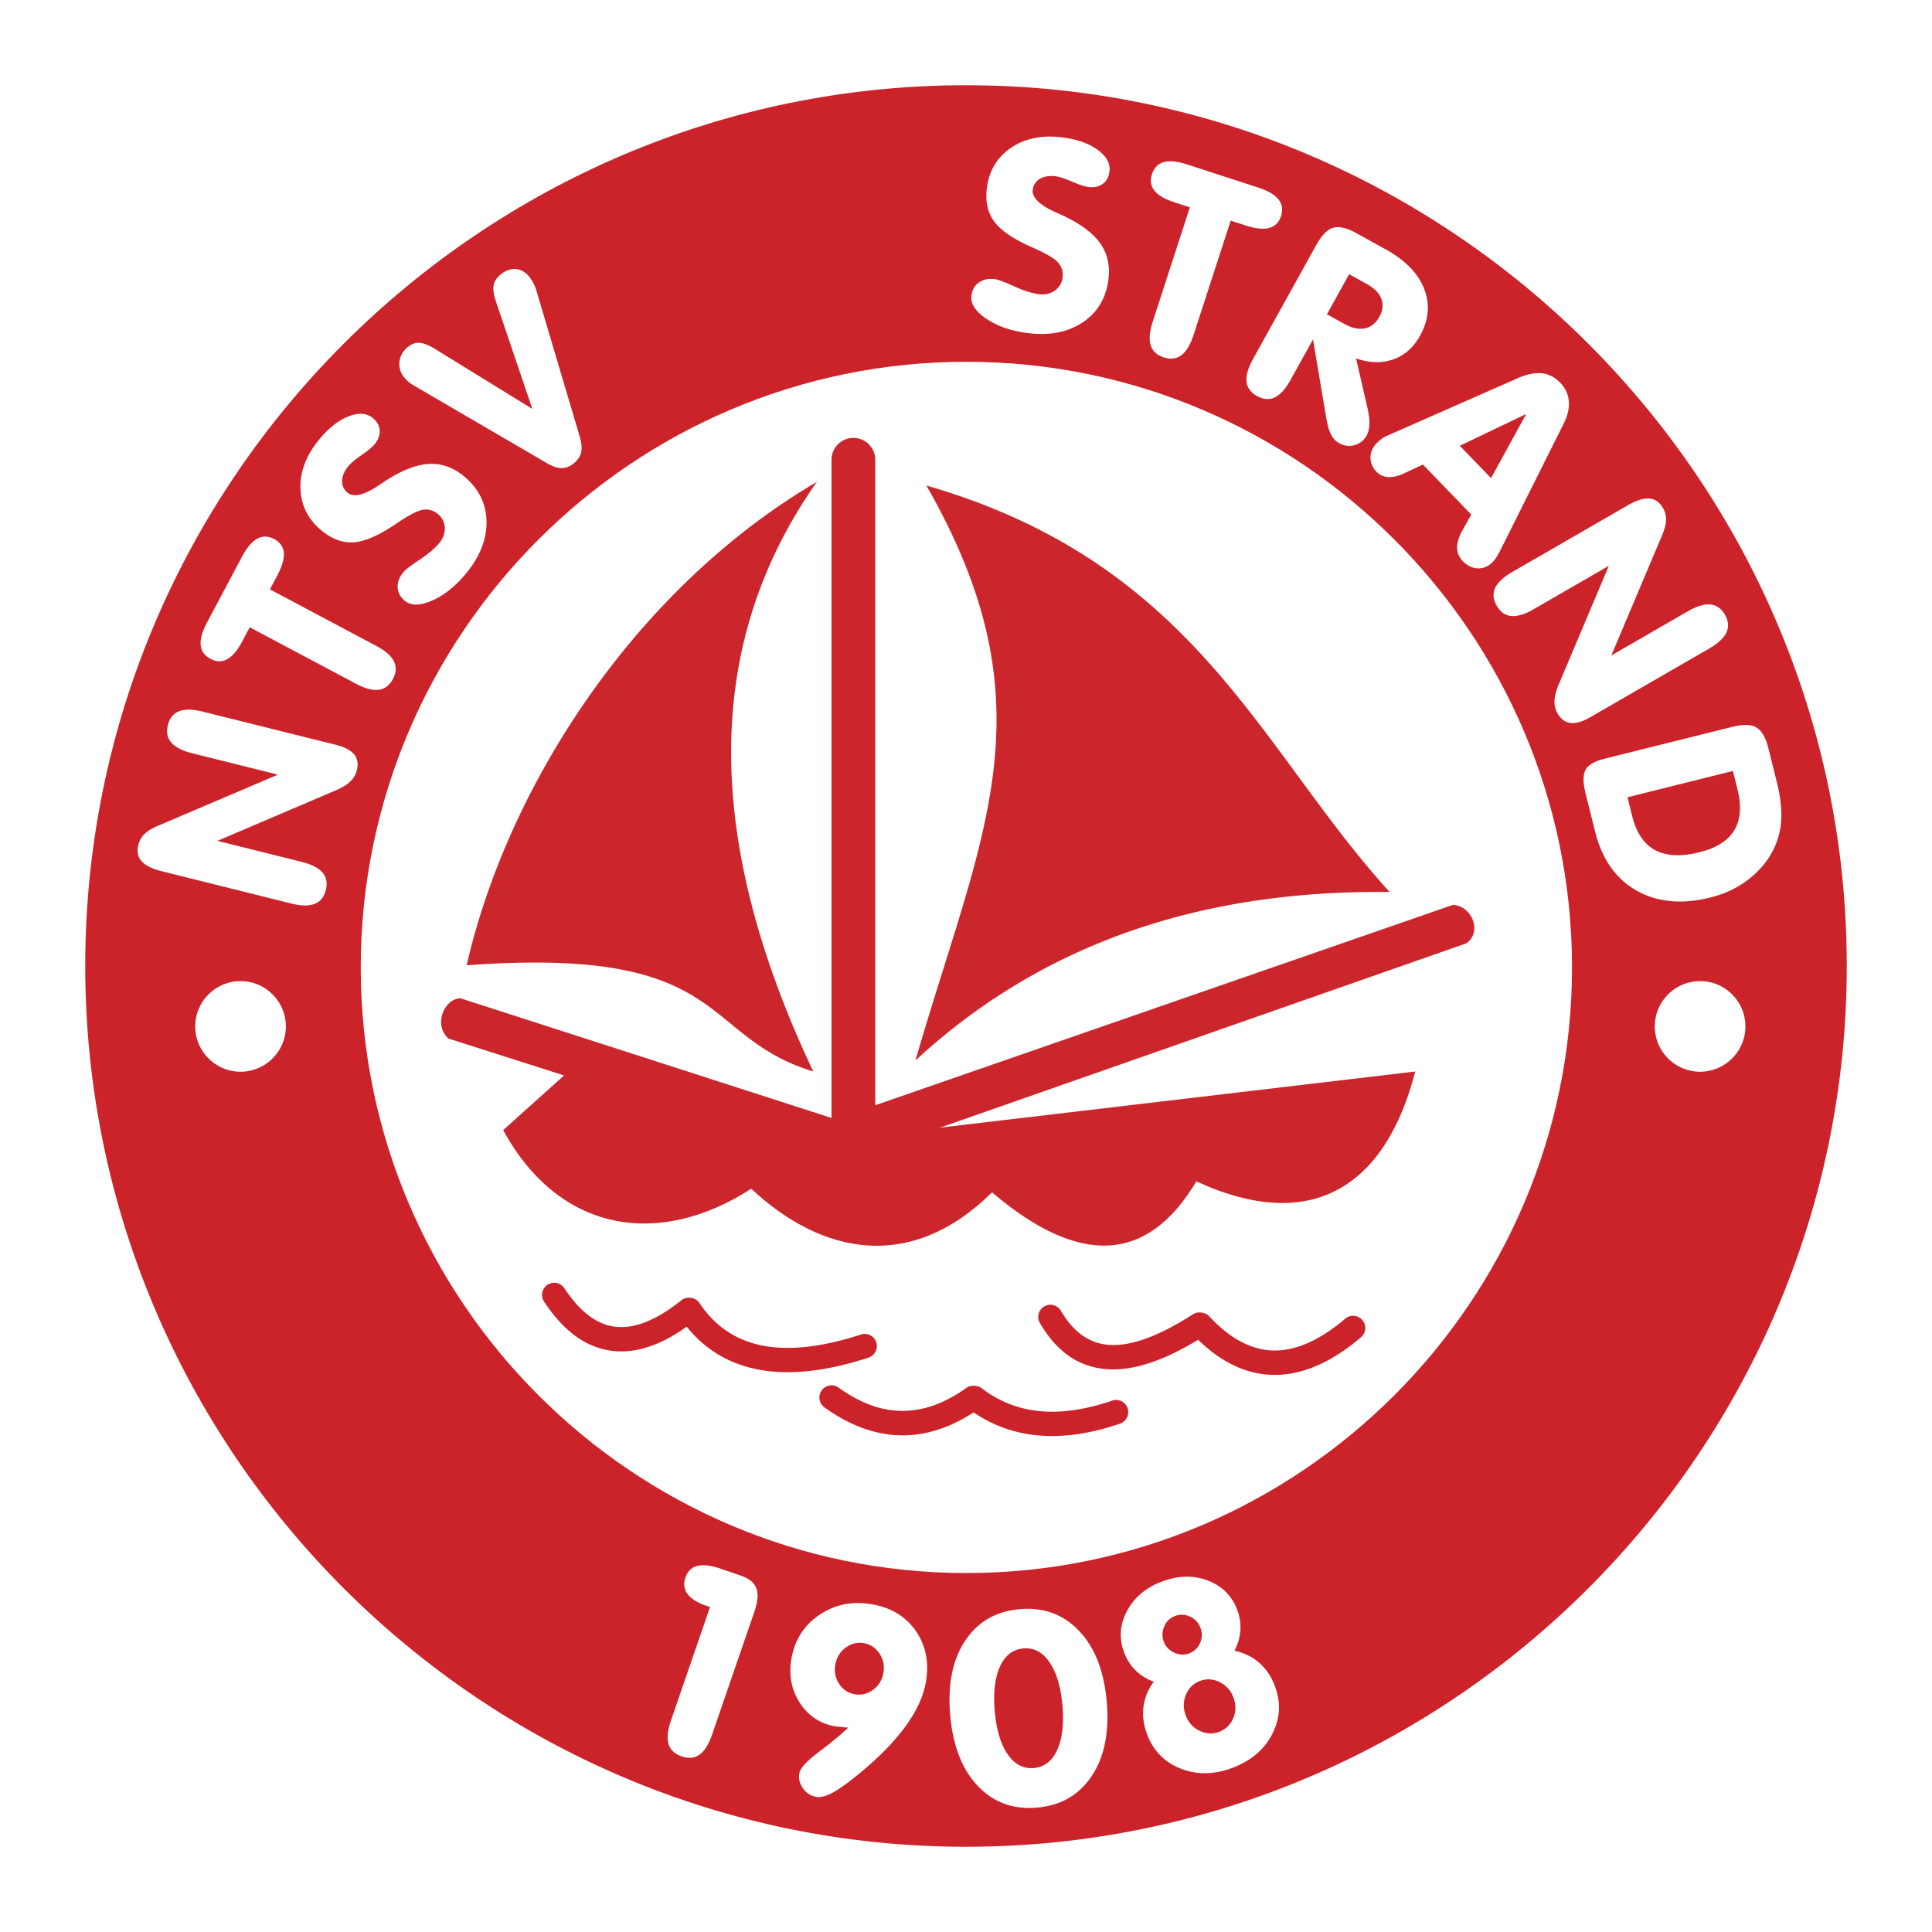 <svg xmlns="http://www.w3.org/2000/svg" width="2500" height="2500" viewBox="0 0 192.756 192.756"><path fill-rule="evenodd" clip-rule="evenodd" fill="#fff" d="M0 0h192.756v192.756H0V0z"/><path d="M96.378 8.504c24.2 0 46.169 9.869 62.087 25.787 15.918 15.917 25.787 37.886 25.787 62.086v.002c0 24.199-9.869 46.168-25.787 62.086s-37.885 25.787-62.085 25.787h-.001c-24.2 0-46.169-9.869-62.087-25.787S8.504 120.58 8.504 96.379v-.002c0-24.2 9.869-46.168 25.787-62.086C50.208 18.373 72.177 8.504 96.376 8.504h.002z" fill="#cc2229"/><path d="M96.417 36.094c33.281 0 60.425 27.144 60.425 60.425s-27.145 60.424-60.425 60.424c-33.281 0-60.425-27.143-60.425-60.424-.001-33.281 27.143-60.425 60.425-60.425z" fill-rule="evenodd" clip-rule="evenodd" fill="#fff"/><path d="M30.084 85.985c.993.248 1.689.605 2.087 1.065.397.464.51 1.047.336 1.747-.175.7-.549 1.165-1.117 1.385-.568.219-1.351.208-2.344-.04l-12.949-3.229c-.934-.233-1.593-.567-1.971-.994-.381-.432-.489-.976-.327-1.625a2.23 2.23 0 0 1 .588-1.057c.288-.289.724-.562 1.301-.815l12.041-5.136-8.539-2.129c-.992-.248-1.696-.607-2.098-1.068s-.517-1.049-.342-1.749c.175-.7.551-1.161 1.123-1.38.572-.222 1.362-.209 2.354.039l13.26 3.306c.883.22 1.497.54 1.84.951.342.415.435.951.273 1.601-.108.433-.329.81-.662 1.123-.334.316-.817.61-1.443.878l-11.8 5.034 8.389 2.093zm-5.167-23.402l-.74 1.392c-.483.91-.99 1.511-1.507 1.796-.522.286-1.079.274-1.662-.035-.6-.319-.931-.779-.987-1.376-.056-.598.155-1.353.636-2.256l3.496-6.576c.476-.894.982-1.488 1.512-1.782.53-.293 1.098-.28 1.698.04.582.31.902.768.952 1.362.052.596-.162 1.349-.642 2.252l-.744 1.4 10.599 5.635c.903.48 1.493.996 1.768 1.539.273.546.242 1.14-.097 1.777-.338.636-.814.998-1.418 1.073-.604.076-1.361-.125-2.264-.605l-10.6-5.636zm21.326-15.105c1.465 1.187 2.231 2.668 2.295 4.439.062 1.773-.595 3.512-1.969 5.209-1.055 1.302-2.193 2.228-3.405 2.77-1.214.545-2.138.562-2.765.053-.446-.36-.688-.804-.72-1.32-.035-.519.151-1.031.557-1.533.198-.245.745-.664 1.628-1.252.885-.591 1.551-1.157 1.989-1.698.378-.467.551-.976.521-1.522a1.795 1.795 0 0 0-.69-1.341c-.461-.374-.967-.514-1.506-.421-.54.094-1.4.541-2.576 1.338-1.694 1.165-3.102 1.796-4.217 1.896-1.117.103-2.207-.276-3.263-1.131-1.355-1.098-2.071-2.49-2.142-4.165-.069-1.677.534-3.305 1.805-4.875.938-1.158 1.917-1.947 2.933-2.361 1.016-.414 1.838-.372 2.452.126.44.356.679.771.713 1.236.037.467-.136.937-.514 1.404-.209.259-.64.617-1.287 1.065-.646.449-1.095.828-1.337 1.127-.402.496-.604.986-.612 1.465-.008.479.18.875.553 1.178.592.479 1.622.239 3.08-.727.335-.228.602-.405.79-.527 1.597-1.018 3.017-1.56 4.245-1.625 1.231-.063 2.384.335 3.445 1.196l-.003-.004zm8.371-1.24L41.25 38.44c-.17-.094-.341-.213-.502-.353s-.313-.295-.445-.463c-.376-.481-.521-1.013-.44-1.59.081-.578.375-1.065.876-1.456.365-.286.752-.409 1.156-.372.406.04.919.245 1.526.62l9.692 5.97-3.577-10.551c-.266-.742-.36-1.331-.291-1.755.069-.424.314-.803.725-1.124.509-.397 1.019-.569 1.527-.521.51.05.955.317 1.331.799a4.212 4.212 0 0 1 .688 1.344l4.312 14.53c.196.653.245 1.194.148 1.618s-.352.799-.764 1.12c-.384.3-.781.45-1.18.447-.398-.002-.876-.156-1.418-.46v-.005zm55.978-18.39c-.229 1.871-1.08 3.306-2.547 4.299-1.471.992-3.293 1.356-5.461 1.09-1.664-.204-3.051-.679-4.154-1.419-1.105-.741-1.609-1.516-1.51-2.317.069-.569.317-1.009.739-1.311.422-.304.955-.419 1.596-.34.312.039.957.28 1.924.717.971.438 1.803.702 2.494.788.598.073 1.121-.049 1.568-.365.447-.318.703-.75.771-1.296.072-.589-.078-1.092-.443-1.5s-1.199-.901-2.5-1.477c-1.885-.819-3.166-1.679-3.842-2.571-.678-.893-.936-2.018-.77-3.367.213-1.731 1.014-3.076 2.396-4.023 1.387-.947 3.086-1.299 5.09-1.053 1.48.181 2.668.594 3.557 1.235.891.642 1.289 1.363 1.193 2.146-.068.562-.293.984-.67 1.26-.377.279-.867.381-1.463.308-.33-.041-.863-.217-1.586-.527-.723-.311-1.281-.49-1.664-.537-.633-.078-1.156.01-1.566.257a1.417 1.417 0 0 0-.705 1.093c-.094.756.656 1.502 2.248 2.227.371.163.662.296.865.39 1.709.815 2.922 1.732 3.629 2.739.705 1.01.979 2.199.811 3.555v-.001zm8.121-7.161l-1.5-.487c-.979-.318-1.66-.712-2.029-1.172-.373-.464-.457-1.015-.254-1.642.211-.647.605-1.052 1.184-1.211s1.359-.082 2.332.234l7.084 2.302c.963.313 1.635.708 2.018 1.179.381.471.465 1.033.256 1.679-.205.627-.6 1.022-1.176 1.174-.578.156-1.357.076-2.33-.241l-1.51-.49-3.709 11.416c-.316.974-.721 1.643-1.207 2.009-.49.364-1.08.436-1.768.213-.686-.223-1.123-.629-1.303-1.211-.18-.582-.113-1.361.203-2.335l3.709-11.417zM131 33.86l-2.24 4.042c-.496.895-1.021 1.475-1.57 1.741-.551.264-1.143.222-1.773-.128-.631-.349-.984-.832-1.049-1.437-.064-.605.148-1.359.645-2.254l6.295-11.354c.553-1 1.129-1.584 1.717-1.748.594-.163 1.367.02 2.322.549l2.914 1.614c1.945 1.079 3.225 2.392 3.826 3.927.604 1.54.465 3.104-.41 4.684-.648 1.171-1.543 1.96-2.67 2.359-1.133.401-2.371.37-3.713-.1l1.131 4.919c.146.623.215 1.166.201 1.622-.012.46-.102.843-.27 1.143a1.945 1.945 0 0 1-1.201.971c-.525.148-1.047.083-1.557-.2-.332-.183-.596-.463-.787-.833s-.354-.915-.48-1.621L131 33.86zm1.389-2.504l1.727.957c.756.419 1.443.569 2.053.447.611-.125 1.096-.511 1.453-1.157.348-.625.41-1.222.195-1.788-.215-.567-.695-1.061-1.441-1.474l-1.771-.982-2.216 3.997zm9.574 14.987l-1.814.855c-.592.286-1.133.42-1.609.399-.48-.023-.887-.2-1.207-.533-.41-.425-.611-.914-.598-1.458.018-.546.24-1.028.668-1.44.172-.167.344-.31.516-.428s.344-.212.516-.282l12.949-5.708c.93-.411 1.742-.579 2.43-.509.689.07 1.309.384 1.844.94.506.524.797 1.131.863 1.812.064.682-.092 1.414-.469 2.185l-6.4 12.802a7.987 7.987 0 0 1-.398.68 2.954 2.954 0 0 1-.377.465c-.428.412-.916.608-1.457.582-.541-.027-1.033-.264-1.463-.708-.381-.396-.576-.846-.582-1.346s.166-1.078.525-1.72l.887-1.592-4.824-4.996zm3.683-1.869l3.117 3.229 3.508-6.398-6.625 3.169zm7.379 16.302c-.885.512-1.635.738-2.242.684-.607-.057-1.094-.398-1.455-1.023-.359-.625-.414-1.22-.158-1.772s.828-1.088 1.713-1.6l11.559-6.673c.832-.48 1.539-.699 2.107-.654.574.045 1.029.361 1.365.941.215.372.318.764.311 1.169-.008.408-.131.908-.369 1.489l-5.094 12.06 7.619-4.4c.887-.512 1.643-.742 2.252-.689s1.1.396 1.461 1.02.41 1.218.15 1.772c-.258.557-.834 1.096-1.721 1.608l-11.834 6.833c-.787.455-1.451.652-1.984.594-.533-.06-.973-.381-1.309-.961a2.284 2.284 0 0 1-.303-1.268c.02-.459.164-1.007.428-1.635l4.992-11.818-7.488 4.323zm9.35 18.768l.471 1.889c.414 1.659 1.182 2.791 2.291 3.385 1.115.596 2.594.666 4.43.208 1.686-.42 2.844-1.155 3.467-2.202.625-1.047.73-2.412.312-4.087l-.453-1.816-10.518 2.623zm14.896-1.535c.289 1.159.439 2.212.453 3.15a7.77 7.77 0 0 1-.377 2.603c-.467 1.39-1.297 2.605-2.479 3.629-1.184 1.028-2.586 1.746-4.205 2.149-2.861.713-5.33.483-7.391-.691-2.066-1.173-3.445-3.14-4.131-5.895l-.947-3.795c-.268-1.076-.27-1.861-.002-2.353.266-.491.906-.863 1.916-1.114l12.695-3.166c1.109-.276 1.93-.254 2.451.065.523.323.918 1.013 1.182 2.073l.835 3.345zM71.04 173.072c-.333.967-.751 1.633-1.243 1.986-.496.355-1.097.414-1.795.174-.692-.238-1.127-.652-1.3-1.236-.176-.586-.095-1.369.238-2.336l3.899-11.324-.367-.125c-.896-.309-1.523-.703-1.875-1.178-.352-.477-.424-1.023-.212-1.641.216-.627.615-1.016 1.195-1.16.581-.146 1.361-.051 2.329.281l2.026.697c.818.283 1.332.707 1.535 1.268.203.559.127 1.361-.229 2.393l-4.201 12.201zm13.59-.709a22.91 22.91 0 0 1-.933-.078 4.701 4.701 0 0 1-.45-.059c-1.517-.295-2.688-1.107-3.509-2.428-.82-1.324-1.069-2.812-.749-4.459.361-1.855 1.326-3.291 2.886-4.303 1.561-1.012 3.329-1.326 5.297-.943 1.891.367 3.32 1.289 4.287 2.76.966 1.473 1.262 3.188.884 5.135-.26 1.336-.907 2.725-1.939 4.164-1.036 1.443-2.437 2.908-4.196 4.398-1.337 1.123-2.362 1.879-3.063 2.268-.702.387-1.288.539-1.749.449-.533-.104-.966-.393-1.297-.867-.331-.477-.447-.979-.345-1.502.098-.506.762-1.219 1.991-2.141 1.229-.924 2.192-1.723 2.881-2.393l.004-.001zm3.496-5.408c.138-.707.019-1.355-.354-1.939s-.891-.943-1.548-1.07c-.646-.125-1.258.014-1.819.416-.564.4-.918.963-1.056 1.67-.137.707-.021 1.355.346 1.932.37.578.885.934 1.542 1.062.657.127 1.271-.01 1.835-.41.564-.4.917-.955 1.053-1.656l.001-.005zm13.979-2.49c-1.047.092-1.824.693-2.334 1.803-.51 1.113-.688 2.598-.525 4.447.164 1.867.594 3.305 1.287 4.309.695 1.006 1.568 1.463 2.615 1.371 1.043-.092 1.822-.693 2.328-1.803.51-1.109.682-2.6.52-4.467-.162-1.852-.596-3.281-1.289-4.285-.695-1.008-1.566-1.467-2.602-1.375zm-7.303 6.664c-.266-3.041.228-5.516 1.481-7.416 1.254-1.902 3.074-2.957 5.455-3.166s4.357.514 5.924 2.17c1.572 1.654 2.492 4.004 2.758 7.045.266 3.045-.23 5.518-1.488 7.416-1.26 1.902-3.08 2.959-5.461 3.166-2.381.209-4.357-.514-5.922-2.166-1.565-1.657-2.481-4.006-2.747-7.049zm21.313-7.328c.188.49.537.852 1.045 1.084.508.23 1.004.258 1.484.072a1.883 1.883 0 0 0 1.088-1.037 1.916 1.916 0 0 0 .035-1.518 1.956 1.956 0 0 0-1.043-1.115 1.877 1.877 0 0 0-1.508-.051 1.837 1.837 0 0 0-1.059 1.035 1.983 1.983 0 0 0-.041 1.531l-.001-.001zm2.194 7.369c.268.699.732 1.209 1.385 1.518.65.309 1.307.34 1.955.092.656-.252 1.123-.711 1.4-1.373.275-.66.279-1.35.008-2.055-.27-.705-.732-1.219-1.383-1.535-.652-.318-1.312-.352-1.969-.1-.648.25-1.113.711-1.389 1.383-.275.674-.277 1.369-.008 2.074v-.004h.001zm-3.196-3.389a4.986 4.986 0 0 1-1.805-1.117 4.85 4.85 0 0 1-1.139-1.762c-.539-1.404-.455-2.785.254-4.139s1.869-2.344 3.475-2.961c1.605-.615 3.133-.656 4.564-.125s2.422 1.5 2.961 2.904c.264.689.377 1.383.33 2.068a5.029 5.029 0 0 1-.592 2.041c.965.211 1.785.609 2.461 1.195s1.199 1.357 1.564 2.307c.625 1.627.547 3.225-.234 4.773-.779 1.551-2.092 2.684-3.932 3.391-1.84.705-3.57.74-5.188.111s-2.744-1.764-3.369-3.393c-.363-.949-.492-1.875-.379-2.771.111-.897.453-1.742 1.029-2.522zM23.999 97.885c2.49 0 4.521 2.031 4.521 4.521s-2.031 4.521-4.521 4.521-4.521-2.031-4.521-4.521 2.031-4.521 4.521-4.521zM169.619 97.885c2.49 0 4.521 2.031 4.521 4.521s-2.031 4.521-4.521 4.521-4.521-2.031-4.521-4.521 2.031-4.521 4.521-4.521z" fill-rule="evenodd" clip-rule="evenodd" fill="#fff"/><path d="M92.424 48.438c12.695 22.184 5.506 34.578-1.092 57.37C103.707 94.359 119.48 88.756 138.65 89c-12.982-14.251-19.291-32.766-46.226-40.562zM81.504 48.073c-11.982 17.022-10.708 36.937-.364 58.831-11.526-3.531-8.129-12.545-34.58-10.596 4.141-18.088 16.972-37.699 34.944-48.235zM85.144 43.688a2.19 2.19 0 0 1 2.184 2.184v67.253a2.192 2.192 0 0 1-2.184 2.186 2.192 2.192 0 0 1-2.184-2.186V45.872a2.19 2.19 0 0 1 2.184-2.184z" fill-rule="evenodd" clip-rule="evenodd" fill="#cc262d"/><path d="M144.965 90.275l-61.641 21.381-37.386-12.058c-1.637.043-2.726 2.662-1.198 4.02l38.948 12.424 62.607-21.925c1.637-1.142.56-3.736-1.33-3.842z" fill-rule="evenodd" clip-rule="evenodd" fill="#cc262d"/><path d="M57.117 106.539l-6.916 6.213c5.581 10.232 15.53 11.814 24.751 5.846 7.098 6.641 15.955 8.346 24.024.365 8.734 7.432 15.529 7.066 20.383-1.096 11.648 5.359 18.928.365 21.84-10.963l-55.691 6.578-28.391-6.943z" fill-rule="evenodd" clip-rule="evenodd" fill="#cc262d"/><path d="M54.28 129.859a1.212 1.212 0 0 1 .35-1.68 1.218 1.218 0 0 1 1.682.352c1.55 2.359 3.256 3.641 5.119 3.844 1.914.207 4.105-.68 6.574-2.662.515-.414 1.406-.275 1.771.275 1.515 2.279 3.565 3.691 6.151 4.232 2.701.564 6.013.211 9.934-1.062a1.213 1.213 0 1 1 .75 2.306c-4.329 1.406-8.055 1.783-11.178 1.129-2.821-.59-5.127-1.998-6.92-4.227-2.61 1.861-5.056 2.668-7.339 2.42-2.627-.284-4.925-1.927-6.894-4.927zM103.75 131.996c-.336-.578-.141-1.32.439-1.656s1.322-.139 1.66.441c1.414 2.428 3.219 3.438 5.305 3.412 2.285-.027 4.973-1.203 7.914-3.096.422-.271 1.207-.168 1.547.199 2.07 2.242 4.209 3.391 6.416 3.443 2.24.053 4.637-1.008 7.191-3.182a1.216 1.216 0 0 1 1.576 1.852c-3.025 2.576-5.967 3.83-8.824 3.762-2.623-.062-5.102-1.232-7.438-3.506-2.994 1.818-5.809 2.928-8.354 2.957-2.977.038-5.512-1.329-7.432-4.626zM82.286 140.438a1.215 1.215 0 1 1 1.47-1.93c1.413 1.004 2.819 1.676 4.217 2.01.437.105.891.178 1.36.217 2.352.197 4.724-.566 7.116-2.291.354-.254 1.11-.242 1.454.025a11.05 11.05 0 0 0 5.746 2.311c2.189.225 4.627-.121 7.314-1.039.633-.217 1.322.121 1.537.756s-.125 1.324-.76 1.541c-3.016 1.031-5.795 1.416-8.338 1.154a13.383 13.383 0 0 1-6.271-2.279c-2.649 1.727-5.315 2.479-7.998 2.254a11.484 11.484 0 0 1-1.721-.283c-1.716-.412-3.424-1.229-5.125-2.447v.002c.005.002.005.004-.001-.001zm-.005-.008l.006.008v-.002l-.006-.006z" fill="#cc2229"/></svg>